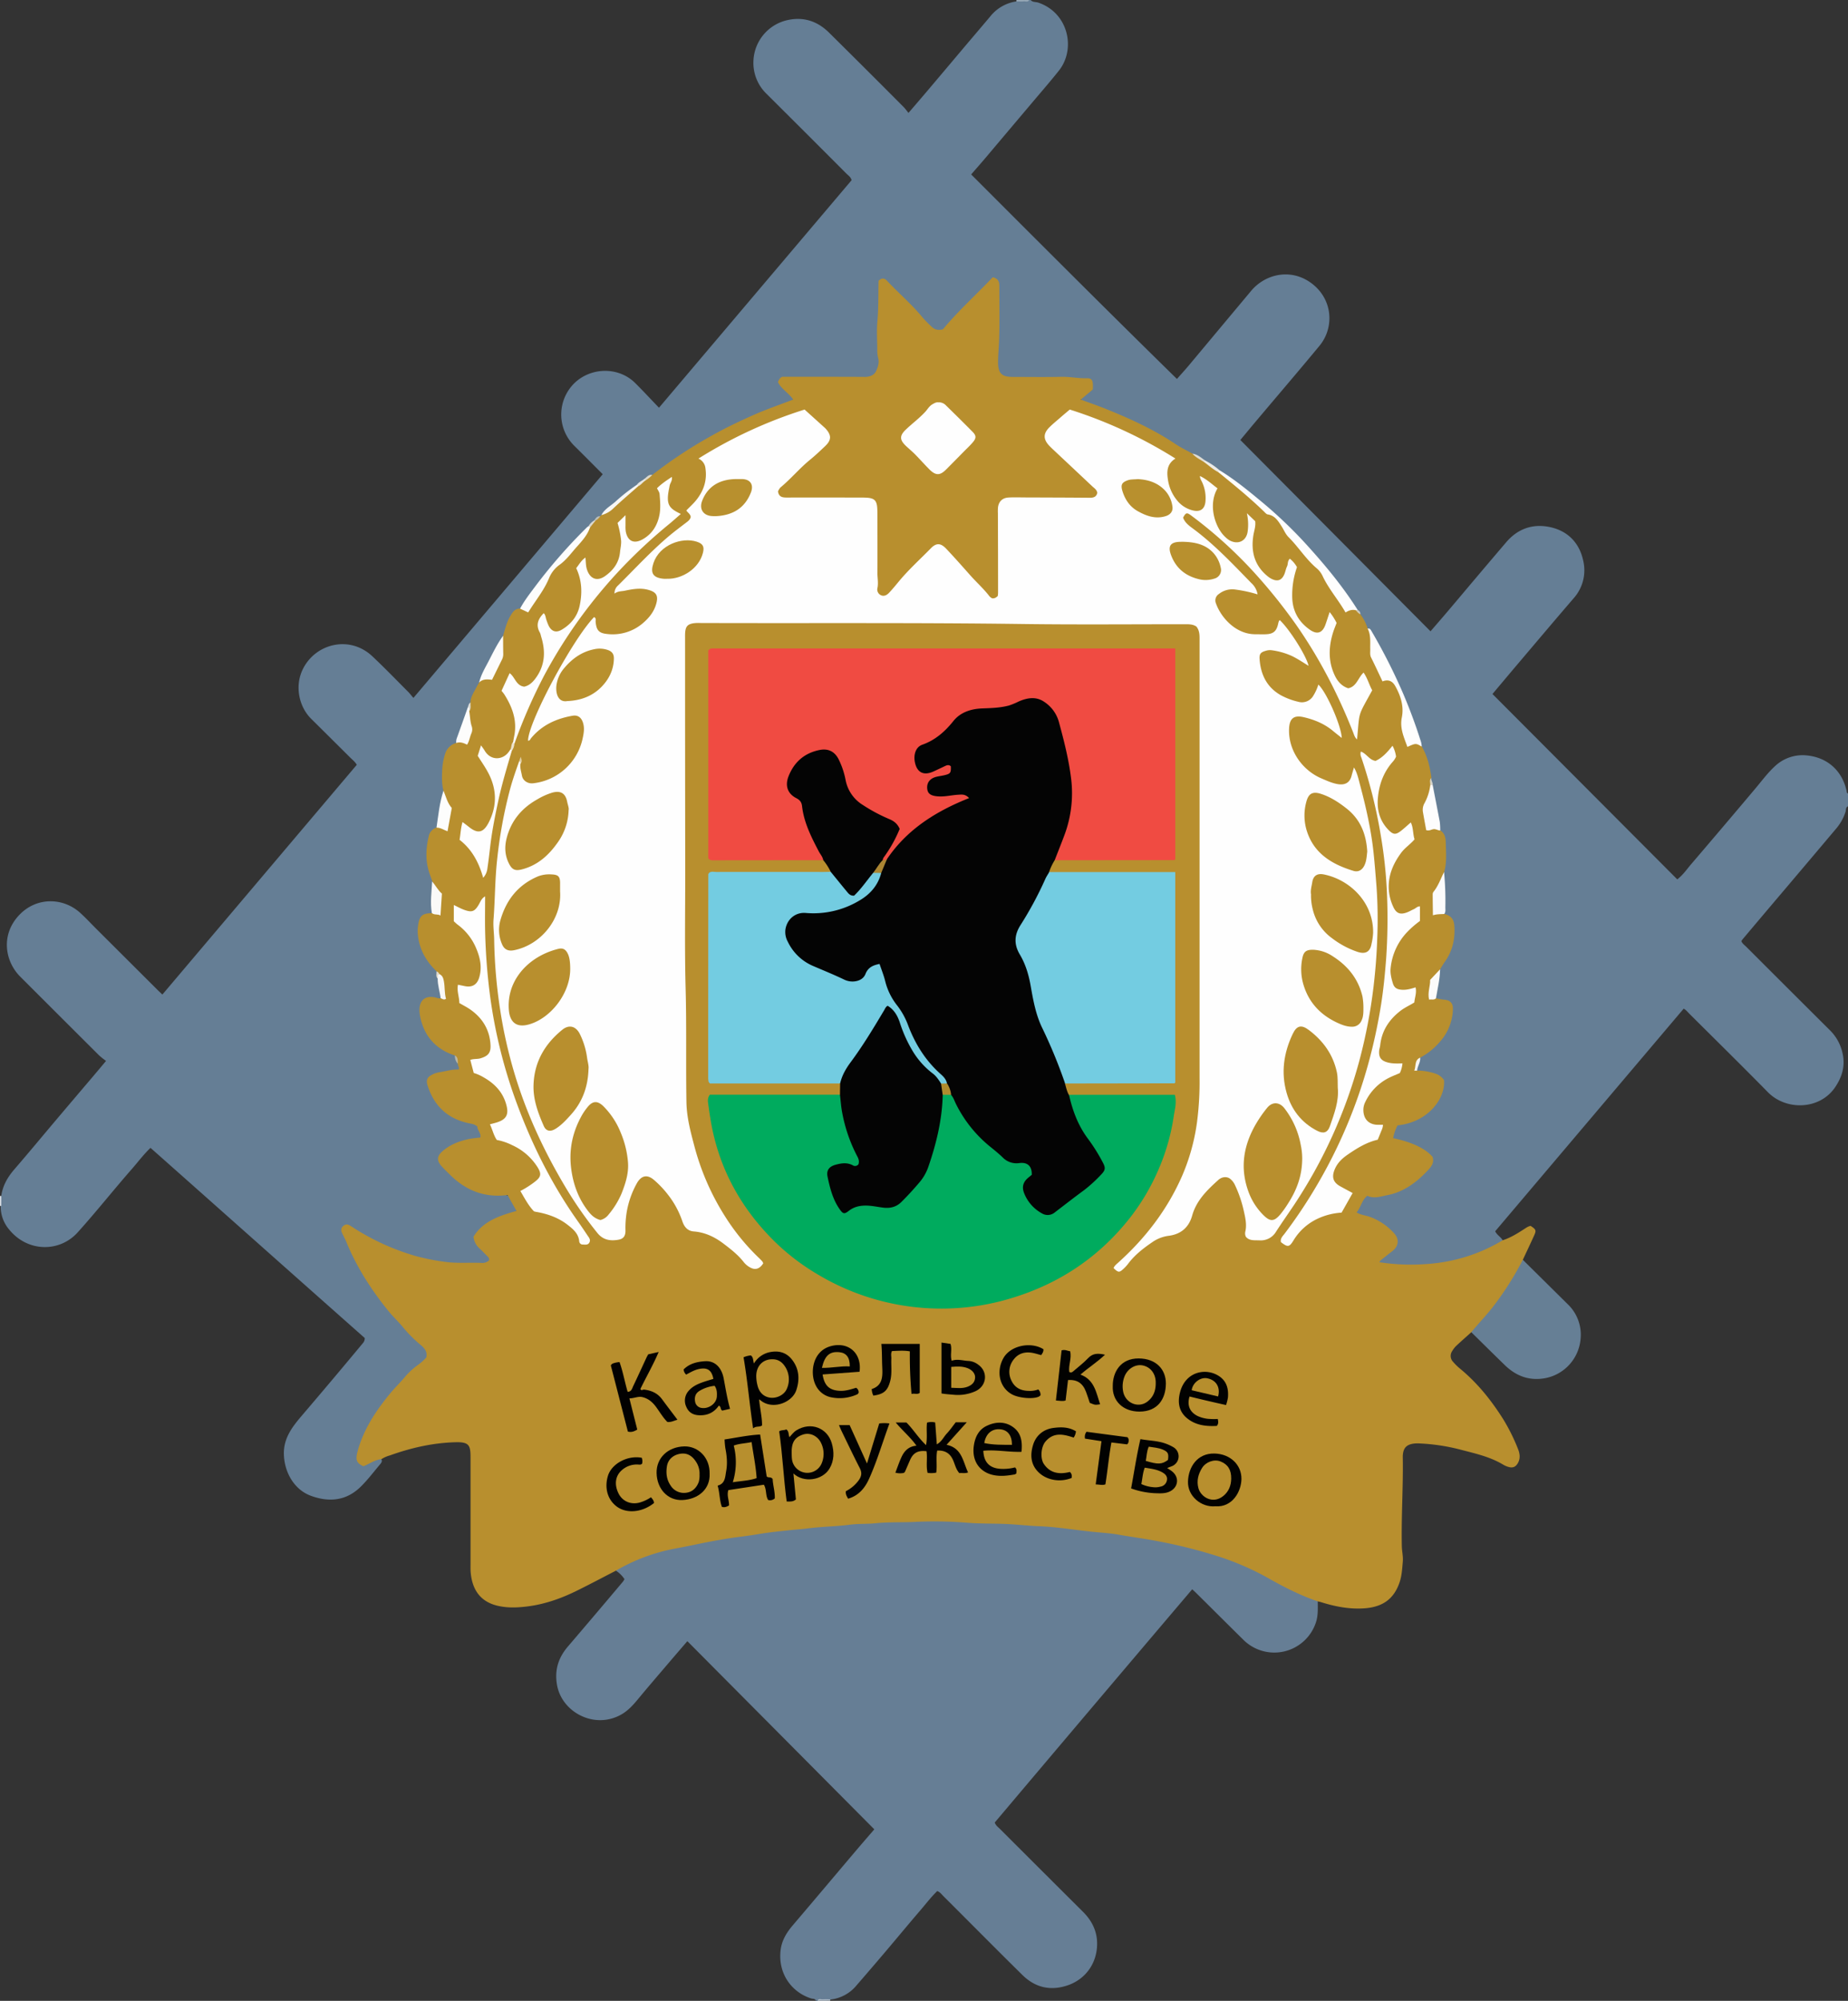 <svg xmlns="http://www.w3.org/2000/svg" viewBox="0 0 1300 1407"><rect x="0" y="0" width="1300" height="1407" fill="#333333" stroke="none"/><defs><style>.cls-1{fill:#657e95;}.cls-2{fill:#667e95;}.cls-3{fill:#94a6b5;}.cls-4{fill:#b3bfca;}.cls-5{fill:#dbe0e6;}.cls-6{fill:#b88f2e;}.cls-7{fill:#667f95;}.cls-8{fill:#fefefd;}.cls-9{fill:#fdfdfd;}.cls-10{fill:#fcfcfc;}.cls-11{fill:#fbfbfb;}.cls-12{fill:#fdfdfc;}.cls-13{fill:#fafaf8;}.cls-14{fill:#fcfbfa;}.cls-15{fill:#f7f7f5;}.cls-16{fill:#faf9f7;}.cls-17{fill:#ecebe6;}.cls-18{fill:#f7f6f3;}.cls-19{fill:#dfddd4;}.cls-20{fill:#e8e7e2;}.cls-21{fill:#dbd9d0;}.cls-22{fill:#ddd9cc;}.cls-23{fill:#d6d4c9;}.cls-24{fill:#deded9;}.cls-25{fill:#bbb7a2;}.cls-26{fill:#bbbeb8;}.cls-27{fill:#e1dbcc;}.cls-28{fill:#d0ccbc;}.cls-29{fill:#fefefe;}.cls-30{fill:#f04b42;}.cls-31{fill:#040404;}.cls-32{fill:#00ab5e;}.cls-33{fill:#73cce1;}.cls-34{fill:#020101;}.cls-35{fill:#010101;}.cls-36{fill:#020201;}.cls-37{fill:#ede3cc;}.cls-38{fill:#e0cfa6;}.cls-39{fill:#b8902e;}.cls-40{fill:#ab8633;}.cls-41{fill:#af8c2e;}.cls-42{fill:#b78f2e;}.cls-43{fill:#b68e2d;}.cls-44{fill:#b78e2d;}</style></defs><title>commonwealth</title><g id="Слой_2" data-name="Слой 2"><g id="Слой_1-2" data-name="Слой 1"><path class="cls-1" d="M725,0c1.42,1.7,3.62,1.23,5.41,1.84C751.5,9,757,34.28,745,49.54c-6.5,8.2-13.41,16.08-20.15,24.09Q709.07,92.3,693.29,111c-3.22,3.81-6.53,7.54-10.11,11.67,48,48,96,96.08,144.76,143.82,2.77-3.16,5.44-6.07,8-9.09Q858,231,880.08,204.6c9.55-11.48,26.62-15.89,40.8-6.6,16.53,10.84,18.45,31.72,7.28,45.23-14.51,17.55-29.34,34.83-44,52.24-4.06,4.81-8.07,9.67-11.62,13.94l133.78,134.53c4.08-4.73,8.2-9.45,12.26-14.24,6.67-7.86,13.28-15.75,19.94-23.62q10.46-12.37,21-24.72c7.89-9.28,18.12-13.09,29.86-10.9,12.92,2.42,21.48,10.77,24.29,23.52a29.52,29.52,0,0,1-6.56,26.61c-13.35,15.49-26.52,31.12-39.75,46.71-5.78,6.82-11.52,13.68-17.46,20.73l130,130.35c4.23-3.3,6.69-7.09,9.58-10.46q22.86-26.7,45.5-53.6c4.4-5.21,8.44-10.74,13.47-15.37a28.33,28.33,0,0,1,22.4-7.75c14.65,1.39,24.93,10.67,28.13,24.8.18.79,0,1.69,1.07,2v9c-1.81.68-1.37,2.57-1.78,3.83a34.44,34.44,0,0,1-6.45,11.68q-22.17,26.29-44.42,52.5-10.78,12.74-21.54,25.5a13.12,13.12,0,0,0-.85,1.3c.68,1.81,2.28,2.83,3.54,4.09q29.32,29.32,58.72,58.57a32.08,32.08,0,0,1,8.92,16.31c2,8.93-.43,16.77-5.4,24-10.91,15.8-34.38,16.24-47.12,3.28-18.21-18.53-36.74-36.75-55.15-55.08-1.28-1.27-2.37-2.77-4.11-3.68L1051.8,865.85c1.35,2.75,4,4,5.27,6.31-.17,2.29-2.17,2.78-3.71,3.61-25.13,13.51-52,17-80,13.48a5,5,0,0,1-3.37-1.43c-.07-3.27,2.82-4.49,4.89-6.19,8.68-7.15,8.61-11.41-.4-18.26a43.23,43.23,0,0,0-15.08-7.61c-2.05-.55-4.31-.87-5.59-3.25.73-3.7,2.77-6.93,4.91-10.08a5.12,5.12,0,0,1,4.75-2.23c15.82.77,28.34-6.1,39-17.11,5.89-6.11,5.12-9.88-2.24-14-6.42-3.62-13.38-5.78-20.22-7.61-1.36-7,.92-10.55,7.22-12,11.53-2.64,20.53-8.63,25.42-19.76,3.82-8.71,2-12.08-7.13-14.47-2.89-.75-6-.33-8.7-2-1.75-3.34.69-6.12,1.2-9.16.93-2.15,3.06-2.92,4.78-4.16,9.08-6.5,15.6-14.74,17.59-26,1.14-6.49,0-8.26-6.41-9.74-1.78-.41-3.61-.72-4.55-2.6,0-6.51,1.9-12.79,2.43-19.23.61-2.86,2.45-5.07,4-7.46a40.26,40.26,0,0,0,5.94-17.82c.61-6.23-1.29-11-6.25-14.67.22-9.62-.25-19.22-.89-28.8a91,91,0,0,0,1.1-17.83c-.21-4.29-1-8.19-3.45-11.71-1.8-10.42-3.52-20.86-5.6-31.23-.12-1.87-.87-3.62-1.08-5.48a74.71,74.71,0,0,0-6.39-22.08C992.55,501.46,982.66,479,971,457.35c-2.74-5.08-5.17-10.4-9.13-14.74-2.19-3.12-3.6-6.67-5.59-9.91a11.44,11.44,0,0,0-2.11-3.49c-26.06-38.54-58-71.3-96.53-97.45a112.62,112.62,0,0,0-10.21-7c-3.1-1.74-5.94-4-9.45-4.93-9.61-4.3-18-10.7-27.27-15.66A342.28,342.28,0,0,0,767.31,285c-2.3-.85-4.91-1.14-6.58-3.35-.51-3,1.86-4.4,3.42-6.24s3.8-3.29,2.66-6c-1-2.41-3.6-1.88-5.72-2.13-15.44-1.83-30.94-.73-46.41-1-11.31-.17-14.51-2.8-13.92-14.28.82-15.81.89-31.6.84-47.41,0-2.54.66-5.43-2.13-7.12-2.33-.18-3.31,1.57-4.53,2.85-8.63,9-17.8,17.5-26,26.92-7,8-10.59,8-17.89-.05-7.95-8.77-16.31-17.1-24.66-25.47-1.5-1.5-2.81-3.36-5.23-3.62-2,.87-1.75,2.7-1.74,4.29.16,13.82-1.73,27.58-1.07,41.41.12,2.5.28,5,.58,7.46q1.77,14.94-13,15c-16.32.05-32.64,0-49,0-2.29,0-4.67-.34-7.16,1.22.1,6,7.33,7.45,8.34,12.82-.34,2.13-2.13,2.79-3.85,3.38-33.68,11.6-64.41,28.68-93,49.83a10.39,10.39,0,0,1-1.29.75,22.92,22.92,0,0,0-6.25,3.26c-1.76,1.42-3.71,2.58-5.35,4.15-8.35,6.6-16.9,13-24.35,20.61a5.79,5.79,0,0,1-1.54,1.28,11.06,11.06,0,0,0-4.07,3q-2.14,2.08-4.17,4.26c-16,16.39-31.32,33.42-44.15,52.51a29.17,29.17,0,0,1-4,5.05c-4.32,2-6.66,5.62-8.12,10a75.47,75.47,0,0,1-3.17,8.78c-5.86,10.85-12.62,21.24-16.72,33-2.1,4.56-4.87,8.81-6.27,13.69a35,35,0,0,0-1.65,4.07c-3.27,8-5.55,16.41-8.5,24.55-10.35,7-9.25,17.69-9.1,28.07,0,1.8.65,3.58.33,5.41-2.13,8.58-2.52,17.51-5.21,26-8.43,8-6.56,18-5.49,27.81.39,3.62,2.54,6.8,3.1,10.42-.14,7-1.2,14-.58,21A2.83,2.83,0,0,1,303,642.9c-7.33,3-8.81,5.61-8,13.61a37.6,37.6,0,0,0,8.58,20.84,40.48,40.48,0,0,1,4.13,5.61c.71,1.71.67,3.6,1.3,5.34.25,4.49,2.42,8.75,1.57,13.37-1.41,1.85-3.3,1-5.05.88-6.3-.49-9.51,2.3-9.06,8.71a32.21,32.21,0,0,0,11.19,22.61c3.78,3.33,8.34,5.36,12.67,7.8,1.34,1.88,1.67,4.2,2.66,6.23a5,5,0,0,1,.22,4.15c-3.21,1.93-7.23,1.41-10.83,2.49-1.75.53-3.61.64-5.36,1.21-5,1.61-6.24,4.18-4.39,9.17,4.8,12.94,14.13,20.63,27.49,23.69,6.37,1.46,8.4,4.21,8.39,11.1-2.27,2.13-5.39,2-8.26,2.55a37.63,37.63,0,0,0-17.62,7.81c-3.52,2.91-3.81,5.67-.93,9,9.13,10.7,19.9,18.7,34.44,20.26a30.59,30.59,0,0,0,4,.29c8.33-.19,12.21,3.28,13.29,12-1.44,2.14-3.91,2.24-6.09,2.92-7.43,2.3-14.25,5.66-19.72,11.32-3.53,3.65-3.54,6.14-.24,10,1.62,1.9,3.54,3.53,5.21,5.39,1.34,1.5,2.85,3.09,1.86,5.29s-3,2.58-5.06,2.61c-7.82.11-15.66.53-23.47-.2-24.59-2.31-46.74-11.49-67.59-24.25-1.66-1-3.26-2.49-5.48-1.33-1.69,1.67-.8,3.38-.09,5.06,9.7,22.91,22.64,43.71,39.79,61.86,4.8,5.08,9.4,10.3,14.68,14.94,5.65,5,5,9.3-.93,14.5-17.36,15.15-32.46,32.08-41.08,53.9a31.08,31.08,0,0,0-2.67,10.61c-.1,4.32,2,5.66,6,4.08,3-1.19,5.71-3.62,9.35-2.69,1.53,1.76.28,3.13-.76,4.37-4.39,5.22-8.53,10.69-13.39,15.47-10.22,10.05-22.38,11.07-35.17,6.34-11.37-4.21-18.38-16-18.87-28.74-.46-11.83,6.09-19.93,13.09-28.13q21.4-25.06,42.46-50.41a5,5,0,0,0,1.31-3.64C206.66,896.74,156.45,852,105.87,807.18c-5,4.81-8.77,9.91-12.9,14.63C80,836.6,67.82,852,54.68,866.59,41.84,880.87,19.2,880.65,6.2,864.33A24.78,24.78,0,0,1,.52,847.22C.7,845.13.12,843,.89,841c1-7.15,4.33-13,9-18.47,10.22-11.81,20.16-23.85,30.25-35.78Q52.57,772.07,65,757.47c3-3.54,6-7.11,9.6-11.43a54.3,54.3,0,0,1-4.83-3.83Q42,714.54,14.25,686.8c-10.75-10.7-14-29.51-.61-43.47,12.23-12.77,30.86-12.15,42.69-1.48,3.71,3.34,7.1,7,10.64,10.56l43.9,43.76c.94.93,1.91,1.83,3.36,3.21L251,537.8c-1.26-2.13-3-3.44-4.52-4.95q-13.82-13.75-27.67-27.47c-8.37-8.33-11.89-23.06-5.47-35.43,9.14-17.61,32.8-23.26,48.56-8.47,8.62,8.09,16.84,16.62,25.21,25,1.17,1.17,2.17,2.51,3.71,4.31L424,333.48c-6.77-6.77-13.43-13.5-20.16-20.14a30.92,30.92,0,0,1,.52-44.19c11.68-11,30.83-11.32,42.4.14,5.56,5.5,10.87,11.26,16.81,17.43l135.49-160c-.56-2.28-2.25-3.24-3.51-4.5Q567.51,94.1,539.33,66.08A30.21,30.21,0,0,1,530,43.3,30.59,30.59,0,0,1,554.64,14c11.14-2.26,20.68,1.12,28.61,9q26.3,26,52.39,52.23c1.17,1.17,2.13,2.57,3.44,4.18,4.88-5.7,9.29-10.8,13.65-15.95q12.56-14.84,25.07-29.71c6.33-7.49,12.72-14.93,19-22.43A28.75,28.75,0,0,1,714.94,1c2.92-1.23,6.15.41,9.06-1Z"/><path class="cls-2" d="M574,1407c-.53-1.67-2.23-1.33-3.34-1.67-13.55-4.22-23.56-17.32-21.52-34.09.8-6.59,4.11-12.13,8.41-17.18,14.56-17.08,29-34.25,43.5-51.37,4.71-5.56,9.49-11.07,14-16.28L483.53,1154.08c-4.45,5.18-8.79,10.19-13.08,15.23-7.23,8.48-14.51,16.91-21.6,25.49-3.41,4.13-6.88,8-11.62,10.76-18.92,10.85-41.94-1.41-45.37-20.58-1.88-10.51.88-19.23,7.65-27.14q19.45-22.74,38.72-45.63a13.94,13.94,0,0,0,1.07-1.74,20.74,20.74,0,0,0-6.06-6c.6-2.48,2.89-3,4.71-4.08,12.89-7.42,27.07-11,41.47-13.93a795.34,795.34,0,0,1,99.29-14.12q27.36-2.12,54.77-3c10.64-.37,21.29-1.08,31.92-.72,26.91.91,53.83,1.78,80.65,4.63,23.34,2.48,46.66,5,69.76,9.23,30.38,5.56,59.35,15,86,31,6,3.62,12.53,6.18,19,8.77,2.29.91,4.86,1.4,6.19,3.85,0,5,.34,9.91-1.3,14.79a30.82,30.82,0,0,1-51,12.26c-11.16-11-22.24-22.05-33.36-33.07-.7-.69-1.44-1.35-2.66-2.49q-69.77,82.13-138.94,164.05c.88,2.24,2.47,3.26,3.73,4.52q29.16,29.15,58.38,58.24c6.18,6.13,9.86,13.48,9.93,22.1.11,14-8.13,25.2-20.41,29.5-12.1,4.23-23,1.82-32.1-7.12-18.64-18.35-37-36.95-55.55-55.42-1.28-1.27-2.31-2.86-4.4-3.65-4.35,4.17-8,9.05-12,13.67-8.33,9.71-16.47,19.57-24.75,29.33q-10,11.78-20.14,23.45a27.54,27.54,0,0,1-18.37,9.84c-2.95,1.12-6.16-.45-9.09.89Z"/><path class="cls-3" d="M724,0c-.89,1.79-2.52.84-3.82,1-1.74.15-3.5,0-5.25,0A1.75,1.75,0,0,0,715,0Z"/><path class="cls-4" d="M575,1407c.88-1.82,2.53-.85,3.82-1a51.86,51.86,0,0,1,5.27.06,3.48,3.48,0,0,0-.09.89Z"/><path class="cls-5" d="M.86,848,0,848v-7q.45,0,.89,0Q.87,844.5.86,848Z"/><path class="cls-6" d="M927,1126.1c-12.55-4.29-24.23-10.3-35.76-16.85a191.89,191.89,0,0,0-36.85-15.6,357.41,357.41,0,0,0-39.66-9.81c-9.2-1.81-18.49-3-27.7-4.63-6.8-1.22-13.77-1.48-20.65-2.27-7.85-.89-15.67-2-23.53-2.82-3.94-.43-7.94-.71-11.85-.87-7-.28-13.88-1.05-20.82-1.45-10.29-.59-20.62-.17-30.83-1.08a289.7,289.7,0,0,0-36.85-.45c-8.95.34-17.94,0-26.83.92-6,.6-12,.2-17.84,1-9.82,1.26-19.73,1.31-29.57,2.59-4.54.59-9.22.88-13.8,1.38-6.69.72-13.4,1.39-20.07,2.51-5,.84-10.09,1.55-15.14,2.18s-9.78,1.43-14.63,2.29c-10,1.77-20,4.06-30,5.89a129.12,129.12,0,0,0-41.43,15.53c-9.14,4.7-18.21,9.52-27.43,14.06-11,5.44-22.61,9.53-34.84,11.05-6.88.85-13.9,1.15-20.82-.47-12.46-2.91-18-11.64-19-23.61-.15-1.82-.1-3.66-.1-5.49q0-37.7,0-75.39c0-8.6-1.17-10.78-10.78-10.51-15.85.44-31.14,3.94-46,9.28a21.17,21.17,0,0,0-5.87,2.6c-4.74.44-8.52,3.4-12.7,5-4.66-2.09-5.6-4.28-4.32-9.6a75.82,75.82,0,0,1,4.59-13c4.61-10.37,11.1-19.47,18.24-28.24,3.57-4.38,7.67-8.24,11.24-12.61a51.52,51.52,0,0,1,9.25-8.25,41.13,41.13,0,0,0,5.19-4.74c1.13-4.24-1.57-6.9-4.33-9.21a89.77,89.77,0,0,1-11.89-11.95c-3.25-4-7.05-7.47-10.31-11.48-12.05-14.85-22.32-30.75-29.61-48.49-.88-2.14-2-4.2-3-6.26s-.89-3.84,1-5.31c1.69-1.34,3.22-1,5,.17a166.26,166.26,0,0,0,45.66,21.12,151.13,151.13,0,0,0,20.27,4.05c8.64,1.27,17.24.44,25.85.8a7.07,7.07,0,0,0,5.47-1.66c.47-1.4-.31-2.25-1.17-3.1-1.78-1.75-3.47-3.6-5.32-5.28a12.91,12.91,0,0,1-4.38-8.38c6.66-10.82,18.1-14.76,30.25-18.1l-6.29-11.21c-16.27,2.13-29.48-3.28-40.64-14.4-1.89-1.88-3.82-3.72-5.62-5.69-3.64-4-3.57-7.14.45-10.68,5.07-4.46,11.21-6.92,17.7-8.42,2.86-.66,5.84-.85,9-1.28.6-3.15-2.24-5.14-2.15-7.76a10.05,10.05,0,0,0-4.72-2q-23.07-4.28-30.23-26.67c-1.24-3.88-.41-5.89,3.09-7.71a16.32,16.32,0,0,1,5.13-1.71c4.53-.71,8.95-2.11,13.47-1.93,1-1.64-.72-2.66-.39-4-.78-1.91-.67-4.12-2-5.83-13.86-4.44-22.12-14.08-24.69-28.13-1.74-9.5,2.66-15.44,12.72-12.17a7.15,7.15,0,0,0,2,.07c2-.74,2-2.41,1.84-4.12-.28-4.12-.25-8.32-3-11.81-.79-.86-1-2-1.75-2.93-7.21-6.88-12-14.94-13.21-25.09a27.79,27.79,0,0,1,.05-7.17c.95-6.88,2.87-8.71,9.91-8.77a9.74,9.74,0,0,1,5.35.25c0-.21-.22-.51-.16-.83,1.56-8-.89-15-5-21.64-.76-2.15-1.58-4.27-2.28-6.44-2.69-8.37-2.32-16.77-.36-25.22A8,8,0,0,1,307,582c2.27-1.93,4.36.46,6.81.43,1.18-6.87,4-13.54-.81-20.16-1.22-1.7-1.33-4.06-1.07-6.26-1.2-4.71-1.08-9.52-.88-14.3A44.12,44.12,0,0,1,313,530.55a11.41,11.41,0,0,1,7.92-8.1c1.89-2.83,4.43-.89,6.88-.78,2-3.89,3.09-7.83,2.26-12.3-.56-3-1.31-6.12-.84-9.29,1.05-1.89.73-4.16,1.69-6.07.15-4,2.47-7.24,4.22-10.65.59-1.16,1.26-2.27,1.89-3.41s1.42-2.43,2.75-2.74c10.44-2.44,10.94-11.5,12.68-19.45.76-3.46,0-7.25,1.44-10.71,1.44-4.64,2.51-9.44,5-13.67,1.56-2.65,3.16-5.46,6.91-5.4,1.9-1.16,3.39,1,5.74.57,3.72-6.2,8.68-12,11.87-19a47,47,0,0,1,12-15.6,98.82,98.82,0,0,0,18.72-23,39.24,39.24,0,0,1,4.48-5,12.43,12.43,0,0,1,3.54-2.91l.83-.78c9.13-6,16.57-14.11,25.25-20.69,1.81-1.29,3.43-2.81,5.22-4.13,1.81-1.09,3.28-2.71,5.34-3.41a316.13,316.13,0,0,1,41.5-27.46c9.62-5.45,19.63-10.23,29.77-14.73,9-4,18.35-7.19,27.91-10.85-3.18-4.75-8.39-7.39-10.72-12.31.65-1.32.88-2.71,3-3.71h28.18c10,0,20,0,30,.08,3.51,0,6.53-1.21,7.9-4.18,1.26-2.73,2.33-6,1.43-9.09a22.51,22.51,0,0,1-.63-6.38c-.05-6.5-.49-13,.09-19.48.86-9.58.58-19.18.82-28.49,2.32-2.18,4.17-1.88,5.94,0,8.16,8.75,17.37,16.49,25,25.81a80.81,80.81,0,0,0,6.3,6.42c2,2,4.4,2.88,8.08,1.88,10.55-12.77,23.36-24.29,35-36.57,3.77.87,4.64,3.08,4.63,6,0,13,.3,26-.18,39-.18,4.93-.7,9.88-.69,14.84,0,7.65,2.56,10.22,10.06,10.24,11.49,0,23,.2,34.47-.06,6-.13,11.85,1.16,17.84,1,3.79-.09,4.66,1.54,4.25,7.91L760.29,281c5.9,2.17,11.13,4,16.25,6,17.5,7,34.6,14.69,50.32,25.23,3.8,2.55,8,4.53,12,6.77,3,1.61,5.71,3.61,8.61,5.35,3.35,2.39,6.76,4.7,10.06,7.17,10.84,7.45,20.47,16.37,30.27,25.07a26.82,26.82,0,0,0,6.41,4.6,17.8,17.8,0,0,1,7.84,7.43c5.72,10.08,13.7,18.41,21.68,26.52,6.46,6.57,10,14.82,15.42,21.93a119.25,119.25,0,0,1,7.63,11.69c2.33-.09,4.52-1.64,6.83-.37A12.85,12.85,0,0,1,957,432a33.33,33.33,0,0,1,5.13,10c3,2.52,3.58,6,3.16,9.51-1,8.49,3.08,15.43,6.32,22.67a4.76,4.76,0,0,0,4.18,3c3.66.37,6,2.71,7.6,5.78,3.59,7.1,5.62,14.63,4.15,22.59-1.13,6.13.66,11.4,3.32,16.79,3.35.26,7.32-1.8,9.29,2.59,4,6.81,5.75,14.32,6.79,22.05-1.06,1.77.23,3.5.07,5.25a22,22,0,0,1-2.56,10.56c-3.34,6.41-1.52,12.51.18,18.77,3,.91,6.43-.48,8.55,2.41,3.14,2,3.81,5.11,3.87,8.49.13,6.93.85,13.9-1.12,20.73a32.42,32.42,0,0,1-4.47,11.95c-3.34,5.12-1.83,10.8-1.93,16.24,2.35.86,4.72-.35,6.53,1.3,4.57,1.19,6.66,3.72,7,8.23.69,9.36-1.3,18-6.84,25.68-1.15,1.6-2.1,3.33-3.14,5-2.75,4.72-6.74,8.79-6.71,14.87,0,3,.31,5.21,3.81,5.55a54.32,54.32,0,0,0,5.8,1c4.25.28,6.21,2.51,6.09,6.74a35.79,35.79,0,0,1-9.16,22.85,47,47,0,0,1-13.76,11.08c-1.69,2.82-3.57,5.6-2.2,9.16a39.79,39.79,0,0,1,12.15,1.94,11.83,11.83,0,0,1,6.68,4.7c1.25,12.52-10.76,29.63-32.64,31.89a30,30,0,0,0-3.1,9c13.14,2.73,22.83,7.36,27.7,13.16,1.27,3.73-.57,6.52-2.86,9-8,8.59-17.15,15.68-29,17.92-4.57.86-9.28,2.71-14,.42-4,3.09-4.49,8.18-7.58,11.69,3,1.9,6.44,2.06,9.51,3.2a42.27,42.27,0,0,1,17,11.62c3.74,4.17,3.05,9.05-1.43,12.49-2.75,2.11-5.46,4.27-8.16,6.44a6.39,6.39,0,0,0-.92,1.29,146.34,146.34,0,0,0,33.69,1.24,118.29,118.29,0,0,0,53.13-16.69c5.41-1.72,10.18-4.69,14.9-7.74,1.54-1,3-2.06,4.71-2.36,3.8,2.48,4.1,3.17,2.48,6.75-2.59,5.72-5.29,11.38-7.94,17.07.26,3.76-2.1,6.54-3.77,9.5a217.71,217.71,0,0,1-28.08,38.36c-1.22,1.36-2.45,2.72-4.38,3.08-3.58,3.22-7.19,6.38-10.7,9.67a16.53,16.53,0,0,0-2.73,3.54,6,6,0,0,0,.67,7.73,40.33,40.33,0,0,0,5,4.87c12.18,10.05,21.87,22.2,30.25,35.5a133.31,133.31,0,0,1,10.19,20.46c1.34,3.26,2,6.68.16,10.09-1.53,2.8-3.55,3.78-6.59,2.92a14.91,14.91,0,0,1-3.66-1.52c-9.8-5.94-20.9-8.18-31.75-11.06a138.74,138.74,0,0,0-27-3.95,22.5,22.5,0,0,0-4,.05c-5.55.65-7.84,3.19-8.08,8.82,0,.17,0,.33,0,.5.37,21-1.1,41.9-.66,62.86.08,3.65,1,7.22.68,10.9-.42,4.78-.66,9.63-2.16,14.19-3.88,11.76-11.66,17.55-24.39,18.57-10.74.85-21.13-1.18-31.33-4.41C928.28,1126.36,927.63,1126.25,927,1126.1Z"/><path class="cls-7" d="M1035,936.81c5.23-6.36,11-12.25,16-18.82a216.9,216.9,0,0,0,20.24-32.11q15.77,15.59,31.54,31.19a29.67,29.67,0,0,1,9.12,24.29,30.75,30.75,0,0,1-24.5,27.7c-11.41,2.22-20.84-1.32-28.93-9.2C1050.6,952.22,1042.81,944.5,1035,936.81Z"/><path class="cls-8" d="M953.88,429.15c-2.59-.67-4.93,0-7.34,1.56-4.94-8.7-11.58-16.2-15.93-25.2a16.37,16.37,0,0,0-4.07-5.64c-7.77-6.41-13-15.11-20.1-22.15-2.14-2.13-3.23-5-4.84-7.51-2.43-3.78-4.7-7.7-9.82-8.46-.85-.13-1.65-1.07-2.35-1.76C879.17,350,868.07,341,857,332c-.18-1,.13-1.43,1.18-1.13,9.82,6,18.7,13.18,27.51,20.47a316.49,316.49,0,0,1,30.91,28.94C930.66,395.56,944,411.39,955.12,429A.84.84,0,0,1,953.88,429.15Z"/><path class="cls-8" d="M1000.11,525c-4.12-2.42-4.12-2.42-10.07.23-2.36-6.74-5.46-13-3.91-20.7,1.59-7.88-.81-15.34-4.72-22.24-1.95-3.44-4.9-4.72-8.86-3.12-2.72-5.73-5.27-11.27-8-16.73-1-1.94-.59-3.89-.64-5.85-.13-4.92.59-9.94-1.82-14.57,1.48-.34,2.1.72,2.68,1.72A402.42,402.42,0,0,1,987,487.59c4.54,10.66,8.61,21.49,12.11,32.54A15,15,0,0,1,1000.11,525Z"/><path class="cls-9" d="M415,371c-1.82,5.33-5.54,9.4-9.18,13.46-4,4.44-7.39,9.35-12.42,12.88a21.64,21.64,0,0,0-7.24,9.41c-3.49,8.38-9.24,15.31-13.95,22.9-.17.28-.38.54-.7,1L365.84,428c3-5.56,6.85-10.53,10.61-15.55a374.19,374.19,0,0,1,36.37-41.56A10.56,10.56,0,0,1,414,370C414.93,369.73,415.35,370,415,371Z"/><path class="cls-9" d="M1013.14,584c-1.66,0-3.08-1.17-4.82-.9-1.59.24-3,1.38-5.05.63-.73-4-1.51-8.21-2.24-12.4a9.51,9.51,0,0,1,1.13-6.67,35.78,35.78,0,0,0,4-12.63,1,1,0,0,1,1.69,0c1.66,8.67,3.37,17.34,5,26A48.7,48.7,0,0,1,1013.14,584Z"/><path class="cls-10" d="M353.93,447.06c0,4.28,0,8.57.1,12.85a8.69,8.69,0,0,1-1.06,4.23c-2.25,4.55-4.48,9.11-6.83,13.89-3.18-.32-6.5-.76-9.08,1.93,1.19-5.22,3.93-9.79,6.36-14.45C346.7,459.25,349.71,452.8,353.93,447.06Z"/><path class="cls-11" d="M1016,642.71c-2.47.19-5,0-8,.93-.07-5-.15-9.91-.16-14.79a3.13,3.13,0,0,1,.65-1.82c3.32-4.14,5-9.17,7.35-13.8a211.54,211.54,0,0,1,.91,24.7C1016.75,639.56,1017.1,641.25,1016,642.71Z"/><path class="cls-12" d="M312,556c1.69,4.28,2.82,8.83,5.82,12.19l-3,16.39c-2.74-1-5-2.63-7.75-2.59C308.38,573.25,309.17,564.43,312,556Z"/><path class="cls-12" d="M330.09,500.12c.64,3.57.6,7.25,1.79,10.75a6.84,6.84,0,0,1-.3,4.89c-1.1,2.57-1.43,5.45-3,7.9-2.45-1.19-4.9-2.16-7.63-1.2a7.25,7.25,0,0,1,.43-3.42q3.94-10.95,7.82-21.91C331.51,497.52,330.24,499,330.09,500.12Z"/><path class="cls-13" d="M304,619.85c2.4,2.72,4,6.09,6.87,8.57l-1,15.38c-2-1.23-4.31-.17-6.08-1.73C302.49,634.64,303.64,627.25,304,619.85Z"/><path class="cls-14" d="M1010.13,702.06c-1.41,1.34-3.08.55-4.83.85-1.22-5,.94-9.59.74-13.83l7-7.45C1012.94,688.57,1011.27,695.28,1010.13,702.06Z"/><path class="cls-15" d="M449,341.89c-6.09,5.39-12.31,10.65-18.21,16.25a18.77,18.77,0,0,1-7.75,4.1c2.19-4.26,6.43-6.43,9.83-9.42a126.9,126.9,0,0,1,15.09-11.86C448.91,340.55,449.07,341.07,449,341.89Z"/><path class="cls-16" d="M309.06,684.95c2.11,1,2.76,2.66,3.19,5,.78,4.16.34,8.41,1.5,12.4-1.55,1.12-2.61-.06-3.78-.39-.53-4.64-2.15-9.11-2.07-13.84C307.69,686.83,306.56,685.23,309.06,684.95Z"/><path class="cls-17" d="M858.16,330.89A1.42,1.42,0,0,0,857,332c-3.67-1.87-6.67-4.69-10-7.09-.21-.87,0-1.35,1-.94A51.37,51.37,0,0,1,858.16,330.89Z"/><path class="cls-18" d="M996.89,752.89h-2c1.36-3.23-.09-7.34,4.15-9.16C999.4,747,997.09,749.71,996.89,752.89Z"/><path class="cls-19" d="M848,324a1,1,0,0,0-1,.94c-2.8-1.86-5.92-3.28-8.17-5.91C842.53,319.52,845.11,322,848,324Z"/><path class="cls-20" d="M449,341.89a1.18,1.18,0,0,0-1-.94c1.25-1.89,3.35-2.68,5.07-4,1-.41,1.2.07,1,.94C452.17,339.07,451,341,449,341.89Z"/><path class="cls-21" d="M415,371a1.17,1.17,0,0,0-1-1,10.83,10.83,0,0,1,4-4c.35-.42.69-.4,1,0Z"/><path class="cls-22" d="M454,337.92a1,1,0,0,0-1-.94c1.83-1.21,3.12-3.48,5.83-3A23.11,23.11,0,0,1,454,337.92Z"/><path class="cls-23" d="M1007.81,552.07l-1.69,0c.07-1.7-.8-3.54.77-5C1006.49,548.84,1008.21,550.27,1007.81,552.07Z"/><path class="cls-24" d="M330.09,500.12c-.39-1,.47-2.32-.9-3,.38-1.15.49-2.45,1.75-3.1C330.84,496.08,331.56,498.25,330.09,500.12Z"/><path class="cls-25" d="M320,742.18c2.29,1.38,2.05,3.64,2,5.83A8.38,8.38,0,0,1,320,742.18Z"/><path class="cls-26" d="M419,366h-1c1-1.56,2-3.15,4.18-3A7.55,7.55,0,0,1,419,366Z"/><path class="cls-27" d="M309.06,684.95c-1.66.59-.78,2.1-1.16,3.16-1.51-1.46-.71-3.32-.84-5A3.1,3.1,0,0,1,309.06,684.95Z"/><path class="cls-28" d="M953.88,429.15l1.24-.15a2.84,2.84,0,0,1,1.84,3A8.38,8.38,0,0,1,953.88,429.15Z"/><path class="cls-29" d="M366.12,537.09c-.43,2.88.56,5.62,1.05,8.37.62,3.52,4.14,5.8,7.91,5.35a40.14,40.14,0,0,0,34.82-31.68c.77-3.53,1.38-7.13.24-10.82s-3.53-5.64-7.35-5c-11.47,2-21.55,6.58-29.16,15.74-.6.72-.86,1.89-2.16,1.8-.11-12.52,31-70.87,46.43-86.91,1.65.72,1,2.25,1.12,3.43.52,5.72,2.25,7.84,7.83,8.43a32.6,32.6,0,0,0,25.87-8c4.07-3.55,7.32-7.71,8.85-13,1.73-6,.14-8.56-5.91-10.11-5.53-1.41-10.92-.39-16.25.73-2.25.47-4.62.17-7.13,2a7.35,7.35,0,0,1,2.63-5.84c11.84-11.7,23.08-24,35.86-34.76,3.69-3.09,7.57-6,11.38-8.9,1.58-1.22,3.3-2.29,3.74-4.36-.17-2.08-2.05-3-3.09-4.58,2.44-2.53,4.93-4.74,7-7.32,5.15-6.47,7.69-13.7,6.47-22.18a8.35,8.35,0,0,0-4.94-7A321.86,321.86,0,0,1,566,288l13.91,12.56a12.86,12.86,0,0,1,1.07,1.05c4,4.55,3.92,7.87-.48,12.07-3.49,3.33-7,6.64-10.75,9.7-7.34,6-13.43,13.39-20.76,19.44a9.55,9.55,0,0,0-1.69,2.76c.59,4,3.23,4.31,6.31,4.3,16.83-.05,33.66,0,50.5,0,1.83,0,3.67,0,5.5.1,5.42.3,7.15,2,7.49,7.22.13,2,.14,4,.14,6,0,13.33.06,26.66,0,40,0,3.44.75,6.86,0,10.35a4.4,4.4,0,0,0,2.44,5c2.12,1,4,0,5.44-1.38,2.54-2.62,4.84-5.47,7.18-8.29,6.92-8.36,15-15.61,22.56-23.35,3.79-3.88,6.93-3.71,10.71.28,5.6,5.92,11,12,16.42,18.12,4.6,5.26,9.87,9.89,14.13,15.47a7.37,7.37,0,0,0,1.77,1.33c1.74.22,2.82-.49,4-1.62a20.52,20.52,0,0,0,.21-2.23q0-28-.12-56a33.64,33.64,0,0,1,.06-4c.48-4.09,3-6.7,7.16-7,3.81-.25,7.66-.1,11.49-.08,15.33.06,30.66.09,46,.23,2.66,0,4.56-.64,5.22-3.42-.32-2.25-2.15-3.31-3.57-4.65q-13.44-12.66-26.92-25.29c-1.21-1.14-2.43-2.28-3.56-3.51-4-4.39-4-8.32.32-12.64,2.34-2.35,4.94-4.45,7.45-6.63,2.26-2,4.55-3.88,6.92-5.89a323.53,323.53,0,0,1,74.33,34.46c-5.84,3.61-6.24,8.87-5.28,14.82a29.49,29.49,0,0,0,6.28,14.41A20.29,20.29,0,0,0,839.41,359c4.93,1.11,8-1,8.56-6.09a26.46,26.46,0,0,0-2.23-13.61c-.55-1.3-1.53-2.45-1.66-4.58,5,2.37,8.48,5.83,12.39,8.68-7,12-1.5,28,5.64,34.39a15.67,15.67,0,0,0,2.74,2.14c6.09,3.38,12,.54,12.85-6.33a35.9,35.9,0,0,0-.58-12.7l5.86,5.61c.49,3.65-.8,6.82-1.3,10.06-1.8,11.55.93,21.39,10.32,28.88a14.44,14.44,0,0,0,2.51,1.61c4.14,2.08,7.07,1.1,8.92-3.11.8-1.81,1.08-3.85,1.94-5.62s.15-3.73,2-5.44a19.9,19.9,0,0,1,5,5.94,59.38,59.38,0,0,0-3.34,21c.18,9.89,4.52,17.52,12.54,23.1,5,3.46,8.68,2.21,10.78-3.53,1.08-3,2-6,3-9a40.77,40.77,0,0,1,4.9,7.66c-.86,2.3-1.84,4.57-2.56,6.92-3.17,10.32-3.39,20.56,1.49,30.46,1.95,3.95,4.83,7.14,9.27,8.57,5.93-1.27,6.83-7.34,10.77-11.05,2.8,4,3.92,8.6,6.08,12.46-10.49,19.23-8.73,14-10.65,34.53-1.65-1.32-2.05-3.1-2.7-4.76-10.68-27.13-24-52.88-40.8-76.74a380.75,380.75,0,0,0-29.76-36.82,311.07,311.07,0,0,0-43.29-39c-3.22-2.42-3.84-2.25-5.84,1.36,1.36,3.84,4.65,6,7.66,8.25,14.87,11.14,27.51,24.63,40.42,37.84a13.66,13.66,0,0,1,4.31,7.89A96.54,96.54,0,0,0,869,414.57a15.12,15.12,0,0,0-11.61,3.17,5.35,5.35,0,0,0-2,6.59c3.33,9.49,13.79,22,28.23,21.68,2.33,0,4.67.13,7,0,5.16-.22,7.35-2.16,8.5-7.3a13.88,13.88,0,0,1,.53-1.91c.11-.28.43-.48.65-.72,6.94,6.58,18.62,25,20.23,32.13-4-2.44-7.67-4.94-11.68-6.88a50.36,50.36,0,0,0-14.27-4.07,9.3,9.3,0,0,0-3.95.34c-3.69,1-4.84,2.12-4.55,6,.81,10.9,5.17,19.82,15.07,25.36a48.46,48.46,0,0,0,12.07,4.52,9.27,9.27,0,0,0,10.72-4.37,32.6,32.6,0,0,0,3.47-7.7c5.58,5,16.14,28.82,16.46,37.52-2.2-1.76-4.23-3.31-6.18-4.95-6-5-13.08-7.91-20.54-9.64-6.39-1.49-10,.31-10.32,8-.72,15.54,9.54,29.42,22.65,35,3.66,1.56,7.24,3.25,11.21,4,4.78.9,8.78-.35,10.15-6,.43-1.74,1-3.46,1.62-5.67,2.39,4,3.17,8.13,4.21,12,4.23,15.85,7.88,31.81,9.6,48.19.84,7.93,1.43,15.86,2.07,23.8a323.26,323.26,0,0,1,.47,36.92c-.38,11.09-1.26,22.17-2.57,33.22a375.81,375.81,0,0,1-10,52.15,345.47,345.47,0,0,1-46,101.5c-4.17,6.21-8.47,12.32-12.54,18.59A12.45,12.45,0,0,1,886,872.23c-3.42-.15-7.09.45-9.54-2.48a5.37,5.37,0,0,1-.42-3.69c1.1-4.85.05-9.52-1-14.19a85,85,0,0,0-6.19-18.33,12.13,12.13,0,0,0-3.63-4.7c-2.18-1.59-5.62-1.45-8.27,1-7.79,7.05-15.32,14.31-18.31,25-2.35,8.36-8,13.15-16.68,14.21a25.84,25.84,0,0,0-11.47,4.53c-6.33,4.32-12.36,9-17,15.25a27.53,27.53,0,0,1-3.41,3.65c-2.7,2.49-3.5,2.39-6.71-.74.6-1.71,2.1-2.79,3.41-4,19.15-17.25,34.51-37.3,44.86-61A143.73,143.73,0,0,0,842,789.51a218.17,218.17,0,0,0,1.85-31.3q0-154,0-308c0-3.35.12-6.7-2.23-9.61-2.51-1.74-5.51-1.63-8.51-1.63-38.33,0-76.66.35-115-.18-75.13-1-150.26-.43-225.39-.69a28.29,28.29,0,0,0-5,.2c-4,.71-5.35,2.23-5.71,6.31-.12,1.32-.09,2.66-.09,4q0,83,.11,166c0,27-.44,54,.29,81,.71,26.48.11,52.94.56,79.41.18,10.56,2.85,20.66,5.53,30.74a175.63,175.63,0,0,0,21.56,49.5,154.64,154.64,0,0,0,23.56,29c1,.92,1.9,1.86,2.78,2.86a4.61,4.61,0,0,1,.58,1.29c-2.45,3.88-5.5,4.88-9.1,2.93a14.54,14.54,0,0,1-4.59-3.8c-4-5.16-9.17-9.15-14.32-13.06-6.17-4.68-13-7.92-20.9-8.52-4.36-.33-6.72-3.36-8-7.23a62.92,62.92,0,0,0-10.17-18.72,69.27,69.27,0,0,0-9.61-10.14c-4.66-4.06-8.76-3.5-12,1.88A63.28,63.28,0,0,0,441,851.6a68.78,68.78,0,0,0-1,13.88c0,3.7-1.45,5.72-5,6.32-5.67,1-10.74.22-14.77-4.76a282.73,282.73,0,0,1-24-34.86c-14.41-24.53-26.23-50.25-34.39-77.57a330,330,0,0,1-10-44.54,359,359,0,0,1-4.2-49.09c-.07-4.79-.83-9.63-.46-14.41,1.08-13.9,1-27.85,2.5-41.75a325.09,325.09,0,0,1,9.24-50.26c1.79-6.56,4.07-12.95,6.32-19.35C367.05,535.12,366.38,536.2,366.12,537.09Z"/><path class="cls-30" d="M579.13,604.88l-77,.08c-1.32,0-2.71.22-3.86-1.43V457.45a3.39,3.39,0,0,1,3.39-1.43c1.17,0,2.33,0,3.5,0H826.76V604.2a4,4,0,0,1-.35.38c-.12.1-.27.25-.4.25l-84,.09c-1.49-2.09.09-3.8.78-5.56,3.7-9.46,7.37-18.91,9-29a89.58,89.58,0,0,0-1.26-33.23c-2.05-9.43-3.91-18.91-6.61-28.2a26.29,26.29,0,0,0-7.53-12.13c-4.43-4.14-9.64-5.73-15.19-3.45a86.08,86.08,0,0,1-31.57,6.32,25.07,25.07,0,0,0-19.47,9.91,43.68,43.68,0,0,1-18.31,14.16c-6.51,2.61-8.65,7.85-6.42,13.58,1.7,4.37,4.58,5.85,9.08,4.57,3.06-.88,5.75-2.63,8.68-3.81,2.3-.93,5.08-2.23,6.45,1s-.35,5.48-3.31,6.8a35.24,35.24,0,0,1-6.76,1.73,7.23,7.23,0,0,0-4.66,2.65c-2.48,3.5-.87,7.48,3.52,8.2,3.8.62,7.61.07,11.43-.35s7.92-1.54,11.34,1.83c-.34,3.2-2.74,4.08-5,5.07a140,140,0,0,0-33.69,20.26c-6.88,5.69-12,12.91-17.77,19.53a3.64,3.64,0,0,1-3.71.55c-1.49-2.21.16-3.82,1.22-5.37a91.78,91.78,0,0,0,7.17-12.54c2.43-5.16,1.72-7.52-3.59-9.8a159.37,159.37,0,0,1-18.91-10.08,28,28,0,0,1-13.12-18c-1.25-5-2.43-10-4.83-14.65-2.81-5.41-6.83-7.37-12.77-6-9.58,2.19-16.39,7.77-20.1,17-2.44,6.05-1.16,10.76,4.43,14.17a10.3,10.3,0,0,1,5.21,8c1.44,11.49,6.73,21.48,12.06,31.48C578.71,601.11,580.34,602.66,579.13,604.88Z"/><path class="cls-31" d="M624,604.07c14.08-20.86,34.4-33.57,57.72-42.85-2.69-2.94-5.24-2.49-7.61-2.36-4.63.25-9.17,1.46-13.87,1.18-5.37-.32-7.66-1.77-8-5.59-.35-4.25,2.12-7.25,6.87-8.3,1.94-.43,3.92-.67,5.85-1.17,3.65-.94,4.07-1.67,3.92-6.1-1.31-1.24-2.68-.86-4.11-.18-2.69,1.29-5.39,2.57-8.11,3.81-6.91,3.15-11.7.76-13.12-6.78-.88-4.68.34-10.3,5.31-12.06,9-3.19,15.84-9.14,21.82-16.63,5-6.24,12.49-8.6,20.4-8.88,6.31-.23,12.59-.4,18.74-2.05a51.15,51.15,0,0,0,6.87-2.85c6-2.6,12.24-3.67,18,.36a24.71,24.71,0,0,1,10.14,13.81c3.66,13.42,7.12,26.93,8.75,40.74a84,84,0,0,1-5,39.66c-2.15,5.72-4.42,11.4-6.64,17.1a38.37,38.37,0,0,0-3.93,8.31c.49,2-.62,3.54-1.41,5.16-5.38,11.06-10.62,22.2-17.44,32.47-4.19,6.32-4.75,12.44-.86,19.11,6.24,10.69,8,22.8,10.35,34.68a94.84,94.84,0,0,0,8.49,23.87,244.73,244.73,0,0,1,11.33,27.65c.64,1.82,1.75,3.67.68,5.73.83,2.7,1.33,5.52,2.78,8,2.18,2.48,2.65,5.7,3.64,8.67a77.58,77.58,0,0,0,11.79,23,106.58,106.58,0,0,1,9.16,14.85c2.14,4,1.75,7.42-1.52,10.85C765.5,837.32,754,845,743,853.37c-3.63,2.75-7.89,2.69-11.73.23-5.13-3.29-9.28-7.59-11.49-13.42-1.71-4.5-1.72-8.8,2.18-12.37,1.51-1.38,2.95-2.86,2.05-5.17a5.12,5.12,0,0,0-5.5-3.52c-7.07,1-11.8-2.68-16.95-6.69-14.6-11.38-26.12-25-33.31-42.2-1-2.76-1.73-5.62-3.23-8.18a21.43,21.43,0,0,0-5.45-7.08c-10-9-16.85-20.08-21.65-32.54a61.17,61.17,0,0,0-8.09-14.87,49,49,0,0,1-8.64-17.86c-.78-3.18-1.5-6.49-3.65-9.34-3.61-.59-5.43,1.75-7.13,4.28C606,691.25,601.24,693,593.8,690c-8-3.27-16.12-6.41-23.84-10.28-8.74-4.38-15.45-11.1-18.23-20.82a14.26,14.26,0,0,1,13.33-18.13c6.81-.24,13.62.21,20.37-1.44a71.76,71.76,0,0,0,19.37-7.83c6.94-4.05,11.26-10.22,14-17.62C620,610.35,621.3,606.83,624,604.07Z"/><path class="cls-32" d="M669,769.87c1.72,1.86,2.41,4.3,3.51,6.5a90.34,90.34,0,0,0,24.5,30.36c2.84,2.3,5.69,4.62,8.31,7.15a13.49,13.49,0,0,0,11.76,4c5.86-.74,8.91,2.25,8.73,8.27-1,.8-2,1.6-3,2.48-3.18,2.89-4,6.23-2.41,10.32A27.8,27.8,0,0,0,733,853.28a7.77,7.77,0,0,0,8.91-.63c6.85-5.24,13.66-10.55,20.61-15.65a99.47,99.47,0,0,0,11.8-10.73c3.28-3.33,3.6-4.84,1.46-8.83A125.47,125.47,0,0,0,765.51,801c-7-9.27-11-19.88-13.49-31.12h74.43c1.45,5.31,0,10.06-.71,14.68a147.73,147.73,0,0,1-10.24,36.6,153.59,153.59,0,0,1-21.12,35.87c-23.63,29.73-54.13,48.64-90.84,58.07a169.37,169.37,0,0,1-127.84-18.65,157.81,157.81,0,0,1-30.81-23.43c-21.18-20.93-36-45.7-42.89-74.88-1.72-7.24-2.8-14.58-3.8-21.94-.26-1.9-.6-4,1.15-6.38h91.51c2.13,2.07,1.84,4.93,2.21,7.47a107.89,107.89,0,0,0,10,32.79,19.47,19.47,0,0,1,1.71,4.14c1.11,4.72-1.23,7.29-5.85,6a18.53,18.53,0,0,0-11.26.29c-2.68.91-4.45,2.84-4,5.6,1.36,8.89,3.37,17.6,9.17,24.3a3.66,3.66,0,0,0,3.9-.35c5.86-4.49,12.62-4.19,19.14-2.91,9.1,1.78,16.36.11,21.76-8,2.11-3.15,5.4-5.41,7.87-8.33A36.27,36.27,0,0,0,652,819.21c5.1-14.68,8.68-29.68,9.69-45.23.11-1.65.08-3.37,1.57-4.56A5.3,5.3,0,0,1,669,769.87Z"/><path class="cls-33" d="M619.91,613.88c-2.28,8.7-7.7,14.93-15.34,19.38A62.84,62.84,0,0,1,566.8,642c-7-.61-12.87,4.07-14.21,11.13a14.06,14.06,0,0,0,1.62,9.14,34.8,34.8,0,0,0,17.62,16.95c7.32,3.14,14.71,6.14,21.9,9.58a13.32,13.32,0,0,0,7.27,1.34c3.56-.38,6.56-2,7.86-5.29,1.77-4.51,5.22-6.11,9.88-7,1.37,4.12,3,8.12,4,12.25a44.89,44.89,0,0,0,8.3,16.86,52,52,0,0,1,7.73,13.9c5,13.28,12.31,25,23,34.49,2,1.77,3.85,3.69,4.38,6.48-.9,1.24-2.19,1.28-3.53,1.16-10.46-9.43-21-18.8-26.51-32.32-1.75-4.32-3.57-8.61-5.09-13a13.21,13.21,0,0,0-6.19-7.85c-1.78.36-2.24,1.72-2.9,2.83-7.67,13.07-15.85,25.81-24.76,38.07-2.56,3.53-3.07,8.09-6.27,11.18H499.4c-.41-.49-.53-.61-.63-.75s-.25-.26-.27-.41a16.24,16.24,0,0,1-.31-2.44q0-71.69.08-143.39c0-.29.28-.59.47-1,1.52-1.39,3.45-.73,5.2-.74q37.47-.07,74.95,0c1.83,0,3.66-.08,5.49-.12,5,2.19,6.6,7.51,10.27,10.93,1.54,1.43,2.53,3.44,4.82,4.27,4.66-2.13,6.77-6.68,9.93-10.15,1.65-1.82,2.83-4.1,5.33-5C616.55,612.72,618.36,612.47,619.91,613.88Z"/><path class="cls-33" d="M749.25,761.91a356.91,356.91,0,0,0-16.06-39c-4.54-9.3-6.37-19.48-8.15-29.61-1.35-7.73-3.56-15.22-7.58-22-4.32-7.24-4-13.91.54-20.93a250.31,250.31,0,0,0,17.4-32.4c.75-1.64,1.79-3.15,2.7-4.72h88.65v148a2.54,2.54,0,0,1-.21.23c-.12.11-.25.31-.38.31Z"/><path class="cls-31" d="M591,761.89c1.28-5.61,4.06-10.45,7.46-15,8.62-11.62,16.07-24,23.47-36.41.67-1.12,1.09-2.44,2.5-3.21,4.46,2.68,6.9,6.86,8.52,11.67a95.74,95.74,0,0,0,8.68,19.5A56.21,56.21,0,0,0,656,754.77c2.61,1.93,4.3,4.54,6,7.19,2,2.4,3.08,5,1.17,7.94-.4,17.35-4.4,34-10,50.28A33.65,33.65,0,0,1,647.18,831c-4.17,4.95-8.55,9.74-13.14,14.29-3.26,3.23-7.31,4.48-12.15,4-4.11-.44-8.13-1.42-12.31-1.5-4.67-.09-8.79.79-12.54,3.74-3.13,2.46-4.11,2-6.28-1.06-4.91-6.93-6.91-14.94-8.6-23-.94-4.48,1.09-7.15,5.63-8.41,4.07-1.12,8.13-1.72,12.08.36a2.94,2.94,0,0,0,4-.67c.77-2.12.07-4-.89-5.74a108.59,108.59,0,0,1-10.47-30.3c-.85-4.19-1.1-8.51-1.62-12.78Z"/><path class="cls-31" d="M614.21,613.83c-4.49,5.45-8.46,11.36-13.38,16-2.82.2-4-1.56-5.21-3-3.79-4.56-7.5-9.17-11.25-13.77a40.09,40.09,0,0,0-5.24-8.18c-.4-2.38-2.07-4.12-3.14-6.16-5.31-10.13-10.47-20.32-11.79-31.9-.31-2.75-1.54-4.27-4.07-5.57-6.25-3.23-8-8.91-5.37-15.49,4-10,11.17-16.21,21.79-18.36,5.89-1.19,10.43.94,13.24,6.24a56.31,56.31,0,0,1,5.08,15A26.33,26.33,0,0,0,607,566.08a116.27,116.27,0,0,0,18.38,9.83c3.43,1.4,6,3.36,7.51,7a94.8,94.8,0,0,1-11,19.72,4,4,0,0,0-.92,2.22A14.41,14.41,0,0,1,614.21,613.83Z"/><path class="cls-29" d="M998.87,637.37v10.27a66.76,66.76,0,0,0-8.86,7.68,42.74,42.74,0,0,0-11.73,25.27c-.45,3.65.47,7.27,1.5,10.74s3.1,4.54,6.78,4.7c3.17.14,6.16-.75,9.22-1.7.92,3.79-.55,7.09-.86,10.61-3.24,2.06-6.75,3.55-9.79,5.91-8,6.2-13.12,14-14.21,24.18-.14,1.31-.62,2.59-.73,3.91-.4,4.71,1.46,7,6.07,8.2,3.26.86,6.56.76,10.32.64a19.82,19.82,0,0,1-1.85,6.81c-2.49,1.08-5.11,2.08-7.61,3.33a36.49,36.49,0,0,0-16.76,17.14,12.29,12.29,0,0,0-1.26,6.28c.34,5.5,3.49,9,8.94,9.57a46.48,46.48,0,0,0,4.81,0c0,2.17-.91,3.7-1.53,5.3s-1.36,3.36-2.13,5.25c-7.88,1.78-14.62,6-21.18,10.5-3.6,2.47-6.8,5.44-8.69,9.46-2.74,5.85-1.85,9.81,3.37,12.73,2.74,1.53,5.52,3,8.84,4.81l-7.78,13.77a46.29,46.29,0,0,0-17.33,4.5A39.27,39.27,0,0,0,910,872.15c-3,4.94-4.06,5.09-8.92,1.33-.56-2.58,1.25-4.23,2.63-6a348.9,348.9,0,0,0,23.18-34.84,353.1,353.1,0,0,0,35.23-83.08,383.77,383.77,0,0,0,9.49-43.63c1.67-10.63,2.7-21.37,3.51-32.14a410.43,410.43,0,0,0,.64-43.41,323.07,323.07,0,0,0-4.45-43,346,346,0,0,0-13.71-54.86,5.58,5.58,0,0,1-.31-4c4,1.3,5.84,5.9,10.37,6.55,4.89-2.24,8.37-6.23,11.92-10.65a22.48,22.48,0,0,1,2.49,7.63,13,13,0,0,1-2.54,3.87c-6.46,7.42-9.57,16.27-10.29,25.89-.61,8.26,1.61,15.8,7.6,21.89,3.21,3.26,5,3.44,8.61.64,2.36-1.82,4.53-3.88,7-6,1.85,3.79,1.4,8,2.63,11.9-2.94,3.47-6.79,5.89-9.48,9.55-5.46,7.45-9,15.45-8.68,24.86a33.9,33.9,0,0,0,3.17,13c2.17,4.8,5.07,5.82,10.11,3.78,1.53-.62,3-1.51,4.49-2.14C996.1,638.56,997.14,637.31,998.87,637.37Z"/><path class="cls-29" d="M319.24,647.85V636.4c2.43,1.16,4.64,2.41,7,3.29,5.82,2.19,7.81,1.36,10.88-4.13,1-1.82,1.75-3.89,4.14-5.23,0,8.26-.16,16.23,0,24.2a425.76,425.76,0,0,0,3.52,46.1A352.55,352.55,0,0,0,363.95,777c10.91,29.37,24.93,57.14,43.16,82.7,2.12,3,4.13,6,6.17,9.06,1,1.5,2.41,3,1.33,5s-3.16,1.38-4.93,1.41a3.41,3.41,0,0,1-.95-.27,2.59,2.59,0,0,1-1.27-2c-.54-5.58-4.48-8.74-8.43-11.79-6.59-5.07-14.25-7.63-22.35-9-.32-.06-.63-.18-1.08-.3-3.94-4.12-6.57-9.23-9.54-14.29A66.22,66.22,0,0,0,376.27,831c4.36-3.37,4.77-5.49,1.88-10.2a41,41,0,0,0-17.82-15.5,40.52,40.52,0,0,0-10.85-3.67c-2.29-3.35-3-7.28-4.85-11,2.21-.62,4-1,5.65-1.6,5.78-2,7.51-5.27,6.15-11.1-2.15-9.2-7.89-15.52-15.84-20.11a31.93,31.93,0,0,0-7.33-3.3l-2.43-9.18c2.55-.94,4.92-.44,7.17-1.12,5.24-1.59,7.32-3.72,7.06-9.21-.51-10.66-5.51-19-14.15-25.06-2.42-1.71-5.09-3-7.79-4.62,0-4.26-1.88-8.37-.95-12.87l4.85,1c5,1,8.45-.91,10-5.8,2.19-7,.88-13.79-1.87-20.37a39.36,39.36,0,0,0-12.87-16.8C321.2,649.72,320.27,648.76,319.24,647.85Z"/><path class="cls-29" d="M360.93,521.92c.32-1.79.66-3.58,1-5.37,1.76-10.43-1.67-19.55-7.11-28.16-.53-.83-1.19-1.58-2-2.61l5.67-12.4c3.82,2.64,4.42,8.73,10.24,9.49,3.12-.63,5.53-2.61,7.66-5.39,7.14-9.32,7.6-19.44,4.18-30.17a11.58,11.58,0,0,0-.73-2.37c-3.15-5.35-1.34-9.72,2.65-13.74,1.4,1.33,1.3,3.26,1.94,4.87a38,38,0,0,0,1.63,4.15c2.17,4,5.26,4.87,9.17,2.55,6.44-3.83,10.93-9.37,12.51-16.68,1.92-8.9,1.74-17.8-2.41-26.56,1.95-2.39,3.44-5.33,6.49-7.45.35,3.11.22,5.92,1.15,8.62,2.22,6.49,7.2,8.33,12.76,4.35,5.76-4.11,9.71-9.41,10.43-16.76.29-3,1.1-5.91.68-8.91a66.24,66.24,0,0,0-2.42-11.65l5.6-5.44c0,2.7,0,5.11,0,7.52a23,23,0,0,0,.2,4c1.28,6.72,5.72,8.83,11.68,5.54,6.71-3.7,10.44-9.65,11.95-17,1-4.88.54-9.87.15-14.81-.12-1.54-1.1-2.72-1.83-4.19,3-3,6.47-5.36,10.48-8,.38,2.76-1.1,4.13-1.49,5.8-.19.81-.32,1.63-.49,2.44-2.35,11.57.13,13.9,8.27,17.83-2.66,2.31-5.19,4.59-7.8,6.76a371.07,371.07,0,0,0-33,30.45,349.68,349.68,0,0,0-54.91,75.59,372.28,372.28,0,0,0-21.32,48.69C361,523.14,360.5,523,360.93,521.92Z"/><path class="cls-29" d="M660.06,282.91a6.89,6.89,0,0,1,5.42,2.2c6.29,6.16,12.57,12.34,18.75,18.61,2.5,2.54,2.61,4.26.37,7-2,2.43-4.35,4.57-6.56,6.82q-6.12,6.22-12.26,12.41c-4.57,4.62-7.53,4.64-12.2-.09-3.38-3.42-6.57-7-9.95-10.45-2-2-4.17-3.79-6.22-5.72-4.64-4.36-4.71-7.29-.15-11.64s9.41-7.89,13.59-12.42c1.67-1.81,2.83-4.07,5.11-5.36C657.31,283.51,658.54,282.76,660.06,282.91Z"/><path class="cls-29" d="M360,528.06c-3.38,11.58-6.89,23.12-9.44,34.93-2.27,10.51-4.37,21-5.66,31.73-.63,5.26-1.22,10.53-2,15.76a11.88,11.88,0,0,1-3,6.81c-3-10.73-7.89-20-16.62-26.72.73-4.17.83-8.3,2.1-12.51,1.49,1.14,2.94,2.2,4.34,3.33,6.48,5.26,10.42,4.17,14.13-3.12,6.18-12.17,5.59-24.3-1.1-36.11-2-3.6-4.4-7-6.69-10.67l2.32-7.35c1,1.41,1.88,2.55,2.61,3.78,4.23,7.15,12.72,6.67,16.94.73l1.15-1.62C360,526.83,360.47,527,360,528.06Z"/><path class="cls-34" d="M681,1035.43c-2.25.85-4.23.23-6.15.48-2.51-2.82-3.1-6.37-4.56-9.48-2.19-4.66-5.73-6.6-11-6.39-1,5.11.05,10.25-.67,15.53a18.21,18.21,0,0,1-6.1.16c-1.21-5.07,0-10.24-.76-15.23-6-.7-9.33,1.11-11.57,6.21-1.2,2.73-2.36,5.48-3.56,8.2-.13.28-.44.49-.77.84a12.74,12.74,0,0,1-6-.15c1.48-3.8,2.72-7.58,4.39-11.15,2-4.26,5.08-7.38,10.44-7.82-4.23-6-9.78-10.53-14.57-16.32h7.51c4.72,4.68,8.33,10.71,13.8,15.92,1.09-5.5.06-10.6.69-15.82a10.84,10.84,0,0,1,5.75-.1l1.15,15.36c3.42-1.86,4.78-5.2,7.06-7.64s4.14-5.17,6.24-7.85h7.77L665.86,1016C676.78,1018.24,677.38,1027.86,681,1035.43Z"/><path class="cls-34" d="M534.72,1008.77l4.61,29.43c1.09,1.26,2.8,0,4.21,1.84.13,4.22,1.71,9,1.48,13.64a4.86,4.86,0,0,1-4.65,1.14c-2-3.16-.91-7.18-3-10.76l-25,3.8c-1.24,3.87.63,7.21.46,10.78-1.46.83-2.86,1.6-5,1-1.73-4.64-1.49-9.85-3-14.94,5.44-1.39,5.26-6.19,6-10.16,1-5.36.5-10.79-.57-16.16a56.72,56.72,0,0,1-.54-6.15C518.18,1011,526.19,1009.19,534.72,1008.77Z"/><path class="cls-35" d="M534,984c.61,6.73,2.11,12.52,2.08,18.37-1.93,1.45-4.12.17-6.28,2.09-2.58-17.12-3.92-33.55-6.74-50a16,16,0,0,1,5.13-1.32c1.87,1.34,1.47,3.55,2.18,5.67a16.94,16.94,0,0,1,12.1-8.13c6-1,11,.77,14.59,5.32,5.08,6.42,5.68,13.82,3.12,21.54-2.82,8.53-15.68,13.67-24.08,8Z"/><path class="cls-34" d="M558.14,1036.14l1.75,18.26c-1.85,1.67-4,1.56-6.5,1.44-2.16-16.31-2.88-32.81-5.26-49.28,1.46-1.2,3.48-.55,5-1.4,2,1.36,1.42,3.64,2.2,5.48,1.63-1.71,2.92-3.63,5-4.88,10.1-6.16,21.67-1.63,24.79,9.13,1.77,6.11,1.75,12.18-1.59,17.81C578.51,1041.11,565.32,1042.95,558.14,1036.14Z"/><path class="cls-34" d="M456,952.38l7.36-1.66c-4,9.37-8.78,17.54-12.85,26,.6,1.54,1.68.36,2.53.46,5.14.59,9.54,2.49,12.71,6.81,3.43,4.66,6.95,9.25,10.82,14.38-2.59.72-4.53,1.85-7.09,1.57-2.9-2.87-5-6.43-7.42-9.81-2.54-3.62-5.49-6.5-10-7.63-3.17-.79-5.78.82-9.31.85l5.54,21.94c-2.07,1.23-4,2.09-6.6,1.41l-12-46.54c.81-1.38,1.9-1.47,2.8-1.79a19.87,19.87,0,0,1,3.33-.54c2.45,6.85,3.66,14,5.71,20.93,2.79-.16,3.14-2.45,3.94-4.12,3.21-6.72,6.3-13.5,9.43-20.25C455.2,953.81,455.54,953.25,456,952.38Z"/><path class="cls-36" d="M821.07,1032.33c1.36.93,2.51,1.6,3.53,2.43,5.37,4.36,4.19,11.62-2.24,14.3-3,1.27-6.18,1.08-9.32,1a56.69,56.69,0,0,1-17.35-3.39c2.17-11.61,3.87-23.12,6.54-34.66,5.9,1.06,11.54,1.08,16.93,2.85a33.28,33.28,0,0,1,6.32,2.85,7.45,7.45,0,0,1-1.2,13.37C823.35,1031.43,822.43,1031.81,821.07,1032.33Z"/><path class="cls-34" d="M782.79,974.62c-.06-9.65,5.39-19.41,18.21-19.35,12.63.06,19.24,8.05,19.15,17.78-.1,10.58-5.63,19.55-18.51,19.6C790,992.68,782.31,985.12,782.79,974.62Z"/><path class="cls-36" d="M499.19,1036.38c.48,10.87-8.15,18-19.21,18.46-10.24.44-17.85-7.81-18.09-19-.23-10.61,8-18.48,19.55-18.73C491.11,1016.94,499.47,1024.91,499.19,1036.38Z"/><path class="cls-36" d="M855,1059.22c-9.95.93-19.64-7.12-19.3-17.42s6.63-19.89,18.54-19.67c11.37.21,19.24,8.15,19.07,18C873.13,1049,866.87,1060.12,855,1059.22Z"/><path class="cls-36" d="M578.67,966.54c1.27,8.13,5,11.29,12.57,11.51,3.91.11,7.48-1.1,11-2.15a3.58,3.58,0,0,1,1.75,3.59c-.28.33-.52.86-.92,1a29.66,29.66,0,0,1-17.52,2.26,15.4,15.4,0,0,1-11.64-8.45c-4.19-8-2.85-23.7,10.07-27.54,12.48-3.71,22.43,4.56,20.68,17.87Z"/><path class="cls-36" d="M856.68,997.84c.34,2,.63,3.29-.71,4.87-7.59.4-15.23-.38-21.46-5.87-5.22-4.61-6.09-10.7-4.52-17.26,3.66-15.32,18.57-18,27.74-11.76,5.29,3.6,6.53,8.9,6.1,14.8a32.29,32.29,0,0,1-1.36,5.42c-4.54-1-8.86-2-13.18-3s-8.34-2-12.5-3c-1.85,6.18.15,10.92,5.6,13.67a23.7,23.7,0,0,0,7.11,2A48.09,48.09,0,0,0,856.68,997.84Z"/><path class="cls-36" d="M513.57,990.7l-5.48,1.25c-1.54-.87-.66-2.87-2.45-3.47-3.28,4.78-7.94,7-13.82,6.74-4.25-.15-7.38-2-9-5.85a10.21,10.21,0,0,1,1.51-11.19c2.65-3.19,6.26-4.85,10-6.18,2.48-.87,5-1.58,7.5-2.35-1.18-6.37-4.42-8.3-10.56-6.85-3.14.75-5.79,2.36-8.58,3.84a5.64,5.64,0,0,1-1.8-3.61c4.15-4.24,9.68-5.49,15.26-5.81,6.73-.39,11.47,4.43,12.91,12C510.43,976.33,511.52,983.52,513.57,990.7Z"/><path class="cls-36" d="M618.49,1001a27.35,27.35,0,0,1,7.2,0c-4.83,13.12-8.66,26.31-14.29,38.83-2.94,6.53-7.27,11.87-14.79,14.07-.87-1.6-1.91-3.07-1.58-5.28a25.2,25.2,0,0,0,9.2-7.9c1.89-2.8,2.21-5.19.61-8.29-4.4-8.55-8.52-17.26-12.73-25.91-.65-1.33-1.2-2.71-1.92-4.36h7.5l12.21,27Z"/><path class="cls-36" d="M718.59,1020.94c-9.41.28-18.11-1.67-26.86-.74.34,8,4.3,12.17,12,12.69a32.48,32.48,0,0,0,10.28-1c1.46,1.26,1.08,2.74.94,4.27a4.16,4.16,0,0,1-1.21.69c-4.89.86-9.7,1.48-14.76.46-9.47-1.92-15.9-9.76-13.77-21.68,1-5.6,3.59-10.5,9-13,6.19-2.92,12.74-3.18,18.44.91S719.31,1013.71,718.59,1020.94Z"/><path class="cls-36" d="M647,945.06v34.43c-1.71,1.32-3.67.21-5.79.73-.89-10.19-1.28-19.91-1.17-29.94-4.27-.74-8.34-.34-12.56-.2-1,1.8-.4,3.63-.47,5.39-.21,5.13.56,10.29-.72,15.4-1.76,7-4.48,9.53-11.92,10.53a12.17,12.17,0,0,1-1.16-4.6c8.55-2.73,7.59-10.3,7.36-16.82-.17-4.78-.09-9.57-.56-14.93Z"/><path class="cls-36" d="M777.32,952.64c-5.52,5.27-11.55,9-17.27,14,9.88,3.58,11.07,12.7,13.82,20.86-3.52.54-3.52.54-7.25-1-.84-2.48-1.67-5.16-2.66-7.78-2.3-6.09-6.21-8.66-12.64-8.28l-1.71,14.4c-2.09.67-4.13.16-6.82,0l4-35.25c2.53-.78,4.12.44,6,.59,1.28,5-1.33,9.81-.6,14.59,1.52.84,2.36-.06,3.22-.81,3.38-2.94,7-5.69,10.06-8.92C768.86,951.45,772.59,951.59,777.32,952.64Z"/><path class="cls-36" d="M662.31,944.1l6.32.93c1.31,3.72-.39,7.79.86,11.87,4.09-1.49,7.95,0,11.86.13a12.46,12.46,0,0,1,6.86,2.66c7,5,6,14.86-1.91,18.57a30,30,0,0,1-15.5,2.53c-2.75-.25-5.57-.39-8.49-.91Z"/><path class="cls-36" d="M451.43,1025.1a6.64,6.64,0,0,1,.26,4.15c-.82.94-1.89.65-2.83.62a15.75,15.75,0,0,0-11.46,4c-4.83,4.23-5.21,10.52-2.26,16.38,2.81,5.59,8.71,8,14.79,6.37a27.82,27.82,0,0,0,8-3.73c1.21,1.39,2.13,2.51,2.11,4.07-8.38,6.72-19.38,7.58-26.23,2.41s-8.57-13.68-6.13-21.6C430.2,1029.52,441.07,1023.24,451.43,1025.1Z"/><path class="cls-36" d="M752.59,1035.1c1.53,1.27,1.43,2.74,1.25,4.22-8.18,3.3-17.75,1.55-23.47-4.21-5.49-5.52-5.69-12.31-3.65-19s7.28-11.1,14.48-12c5.25-.66,10.62-.71,15.69,2.4a9.52,9.52,0,0,1-1.6,4.41c-7.07-2.34-13.92-4-19.7,2.64-3.5,4-3.81,12.15-1.31,15.87C738.83,1036.18,745.46,1036.9,752.59,1035.1Z"/><path class="cls-36" d="M734,948.77c.18,1.61-.65,2.84-1.56,4.16-1.89-.5-3.77-1.09-5.69-1.49-5.3-1.11-10.14.07-13.47,4.33a13.78,13.78,0,0,0-1.6,15.43c2.41,4.84,6.61,6.78,11.82,6.87a16.41,16.41,0,0,0,6.87-1,5.1,5.1,0,0,1,1.6,4c-1.58,3-14,2.68-19.93-.47-8.72-4.64-11.42-15.65-6.41-25.14S725.31,943.34,734,948.77Z"/><path class="cls-36" d="M770.78,1043.86l4.06-30.4-11.57-1.8a5.76,5.76,0,0,1,1.06-4.82l28.73,3.81a2.78,2.78,0,0,1,.89,2.52,3.08,3.08,0,0,1-1.11,2.52l-11-1.34c-1.8,9.66-2.62,19.47-4.23,29.47C775.56,1044.6,773.51,1043.9,770.78,1043.86Z"/><path class="cls-37" d="M360,528.06c-.15-.51-.38-.94-1-1,1-1.58.4-3.72,1.86-5.12.16.5.37.94,1,1A9.54,9.54,0,0,1,360,528.06Z"/><path class="cls-38" d="M366.12,537.09c-.29-.63.08-1.57-.89-1.88l1.06-3C366.94,534,367.55,535.67,366.12,537.09Z"/><path class="cls-6" d="M916.06,814.36c0,12.72-4,22.61-9.89,31.85a71.89,71.89,0,0,1-5.48,7.71c-4.4,5.22-7.18,5.27-11.94.55A44.76,44.76,0,0,1,878,837.32c-5.93-16.85-3-32.65,5.92-47.64a89.75,89.75,0,0,1,7.44-10.6c4-4.88,9.09-3.78,12.2.3A59.36,59.36,0,0,1,915,805,46.4,46.4,0,0,1,916.06,814.36Z"/><path class="cls-6" d="M422.34,857.93c-3.75-1-6.14-3.17-8.26-5.82C407,843.18,403.24,833,401.8,821.72c-1.73-13.53,1.05-26,7.68-37.68a42.82,42.82,0,0,1,3.68-5.31c3.65-4.64,7.07-4.91,11.29-.83a55.12,55.12,0,0,1,12.21,18.6,67.43,67.43,0,0,1,5.09,20.62c.65,7.74-1.68,15-4.51,22.17a58.85,58.85,0,0,1-9.1,14.77A10.19,10.19,0,0,1,422.34,857.93Z"/><path class="cls-6" d="M941.07,764.86c.91,9.57-2.5,18.29-5.5,27-1.59,4.63-4.5,5.63-9,3.32-11.08-5.7-18.13-14.85-21.49-26.7-4.07-14.34-2-28.2,4.34-41.49,2.83-5.95,6.18-6.57,11.41-2.59,10,7.59,16.91,17.1,19.6,29.55C941.22,757.61,940.93,761.24,941.07,764.86Z"/><path class="cls-6" d="M414,751.6c-.37,12.88-4.42,23.53-12.56,32.47-3.23,3.56-6.49,7.17-10.66,9.73-3.63,2.23-6.62,1.73-8.26-2-4-9.11-7.5-18.46-7.21-28.64.46-16.16,7.81-28.9,20.13-38.93,4.87-4,9.77-2.69,12.59,3.15a54,54,0,0,1,4.91,16.09C413.31,746.45,414.3,749.35,414,751.6Z"/><path class="cls-6" d="M922.26,628.89c-.49-2.68.41-5.61.87-8.53.73-4.6,3.56-6.36,8.14-5.45,17.84,3.56,34.92,19.21,34.67,41a46.08,46.08,0,0,1-1.13,7.86c-1,5.64-4.29,7.41-9.86,5.58a62.28,62.28,0,0,1-17.89-9.57A34.92,34.92,0,0,1,923.6,640,39.21,39.21,0,0,1,922.26,628.89Z"/><path class="cls-6" d="M961.81,598.84c-.39,3-.44,6.51-2,9.72s-4.22,4.9-7.69,3.85c-15.79-4.8-28.88-12.88-33.39-30.11a36.31,36.31,0,0,1,.17-18.25c1.53-6,4.4-7.69,10.26-5.82,6.54,2.09,12.27,5.75,17.69,10C956.79,575.86,961.07,586.21,961.81,598.84Z"/><path class="cls-6" d="M959.11,708.17c0,3.49.09,6.64-1.38,9.59A7,7,0,0,1,951,722c-3.6,0-6.85-1.24-10-2.68-12.62-5.78-21.14-15.2-24.59-28.8a38,38,0,0,1-.25-16.7c.91-4.69,2.81-6,7.63-5.94a26.79,26.79,0,0,1,13.93,4.7c10.42,6.66,17.75,15.71,20.69,28A44.71,44.71,0,0,1,959.11,708.17Z"/><path class="cls-6" d="M400,569.66a40.78,40.78,0,0,1-7.62,22.69c-6.34,9.06-14.18,16.16-25.21,19-4.79,1.24-7,.23-9.22-4.24-2.93-5.91-3.1-12-1.39-18.29,3.27-12.08,10.73-20.73,21.48-26.75a47.76,47.76,0,0,1,10.4-4.66c5.89-1.64,9.36.4,10.54,6.35C399.41,566,400.37,568.24,400,569.66Z"/><path class="cls-6" d="M401.11,680.55c.47,17.41-13.35,35.24-28.67,39.74-10,2.94-14-2.39-14.52-10.58-1.23-18.06,10.36-32.69,26.34-39.6a53.45,53.45,0,0,1,8.45-2.85c3.33-.82,5.29.37,6.79,3.55C400.55,673,401.09,676.29,401.11,680.55Z"/><path class="cls-6" d="M394,626.82c1.39,19.37-13.49,37.55-32.27,41.36-4.32.88-7.08-.47-8.68-4.46A25,25,0,0,1,352,647.17c4.09-14.38,12.51-25,26.51-30.92a22.3,22.3,0,0,1,9.8-1.33c4.35.19,5.6,1.48,5.7,5.76C394,622.67,394,624.67,394,626.82Z"/><path class="cls-39" d="M399.05,493c-6.14,1.08-8.38-4.94-7.59-11.28a23.21,23.21,0,0,1,5.53-12c5.59-6.63,12.35-11.43,21-13.17a17.61,17.61,0,0,1,9.76.6c2.89,1.07,4.16,2.88,4.09,6.06-.16,7.85-3.48,14.48-8.83,19.92C416.63,489.57,408.52,492.61,399.05,493Z"/><path class="cls-39" d="M469.43,407c-.83,0-1.67.06-2.49,0-7.6-.68-9.6-4-7.27-11,4.33-13,20.16-18.43,30.46-15.08,4.33,1.41,5.49,3.43,4.36,7.84C491.66,399.91,479.84,407.25,469.43,407Z"/><path class="cls-39" d="M832.56,381c8,.23,15.44,1.7,21.17,8a22.19,22.19,0,0,1,5,10.12,6.26,6.26,0,0,1-4.48,7.77,19.73,19.73,0,0,1-11.22.31c-9.39-2.38-15.88-7.81-19.26-16.92-2.32-6.27-.42-9.09,6.31-9.26C830.89,381,831.73,381,832.56,381Z"/><path class="cls-39" d="M800.31,336.93c6.9.3,13.54,2.19,18.92,7.65A20.68,20.68,0,0,1,824.74,356c.6,3.43-1.32,5.94-4.86,7-7.1,2.14-13.46-.16-19.48-3.53-5.61-3.14-9-8.17-10.86-14.31-1.28-4.35-.29-6,3.92-7.47C795.6,337,797.73,337.18,800.31,336.93Z"/><path class="cls-39" d="M518.08,336.89c1.33,0,2.67,0,4,0,5.82.16,8.26,4,6.16,9.39-4.12,10.63-12.17,15.7-23.21,16.6a27.87,27.87,0,0,1-4.49,0c-5.91-.48-8.73-5-6.66-10.52C497.69,342.23,505.95,336.94,518.08,336.89Z"/><path class="cls-40" d="M614.21,613.83c2.31-2.92,4-6.32,6.69-8.94,1.2.35,2.06-.56,3.09-.83l-4.09,9.81Z"/><path class="cls-41" d="M663.14,769.89,662,762l4.23-.11a17.36,17.36,0,0,1,2.85,8Z"/><path class="cls-42" d="M528.72,1014.09c1.25,8.8,3,16.88,3.53,25.35-5.28,1.82-10.65,1.92-16.75,2.89a47.5,47.5,0,0,0,.67-25.79C520.16,1015.06,524.3,1015.07,528.72,1014.09Z"/><path class="cls-6" d="M532,968.05c-.14-7.73,5-12.75,12.43-12.15,3.71.3,6.2,2.46,8,5.36a16.31,16.31,0,0,1,1.11,15.28c-1.71,4.19-6.82,6.85-11.46,6.35s-7.94-3.57-9.16-8.46A27.68,27.68,0,0,1,532,968.05Z"/><path class="cls-6" d="M556.91,1021.8c-.18-7.5,2.21-11,7.74-12.93s10.73,1.31,12.85,5.66a17.2,17.2,0,0,1,.35,14.88,10.91,10.91,0,0,1-20.73-3.35C556.91,1024.42,556.95,1022.75,556.91,1021.8Z"/><path class="cls-43" d="M802.89,1043.6c.8-3.89.91-7.67,2.41-11.53,4.39.77,8.79,1.16,12.66,3.49,1.9,1.14,3.41,2.78,2.94,5.27a5.48,5.48,0,0,1-4.55,4.58,13.28,13.28,0,0,1-4.88.42A25.09,25.09,0,0,1,802.89,1043.6Z"/><path class="cls-43" d="M821.61,1026.66c-4.32,3.14-6.91,3.26-15.6.65.65-3.27.63-6.69,2.09-10,3.47.5,6.73.79,9.78,2C821.68,1020.93,822.28,1022.18,821.61,1026.66Z"/><path class="cls-6" d="M813,973.18c-.08,5-1.73,9.33-5.88,12.47-6.41,4.84-15.62,1-17.06-7.31a18.88,18.88,0,0,1,1.13-10.73c2.25-5.29,7.66-8.46,12.71-7.42,5.35,1.1,8.9,5.58,9.1,11.5C813,972.18,813,972.68,813,973.18Z"/><path class="cls-6" d="M492.1,1037.05a16.29,16.29,0,0,1-.51,4.91c-1.6,4.47-4.73,7.41-9.36,7.81a11,11,0,0,1-10.55-5.25c-2.81-4.16-3.25-8.67-2.54-13.31.74-4.82,4.33-8.11,9.48-8.92,4.54-.72,8,1.25,10.57,5A15.1,15.1,0,0,1,492.1,1037.05Z"/><path class="cls-6" d="M866.11,1039.84c-.09,4.9-1.77,9.11-5.64,12.21-7.39,5.92-15.81.66-17.45-5.63-1.35-5.18-.08-9.86,2.59-14.14s8.52-6.37,13-4.57C863.65,1029.71,866.21,1033.46,866.11,1039.84Z"/><path class="cls-43" d="M578.19,961.89c2-8.72,5.49-11.73,12.41-11,4.79.51,7.33,3.81,7.18,10C591.41,960.47,585.12,962.07,578.19,961.89Z"/><path class="cls-43" d="M856.89,982l-18.58-4.37c.61-5.17,6-9.29,10.76-8.44C855.39,970.33,858.67,975.39,856.89,982Z"/><path class="cls-44" d="M502.7,974.53c1.67,2.27,1.74,5,1.58,7.54-.32,5-5.78,8.79-10.72,8a5.26,5.26,0,0,1-4.6-4.55c-.53-3,.25-5.65,3-7.37A25.54,25.54,0,0,1,502.7,974.53Z"/><path class="cls-43" d="M711.89,1016c-6.8,0-13.19.13-19.5-1.23,1.12-6.61,5.35-10.23,11.26-9.67C708.85,1005.57,711.84,1009.32,711.89,1016Z"/><path class="cls-42" d="M669.15,975.89V961.21c4-.32,7.75-.54,11.41.84,3.28,1.24,5.44,3.79,5.39,6.47-.07,3.44-2.09,5.35-5.13,6.59C677.09,976.6,673.33,976,669.15,975.89Z"/></g></g></svg>